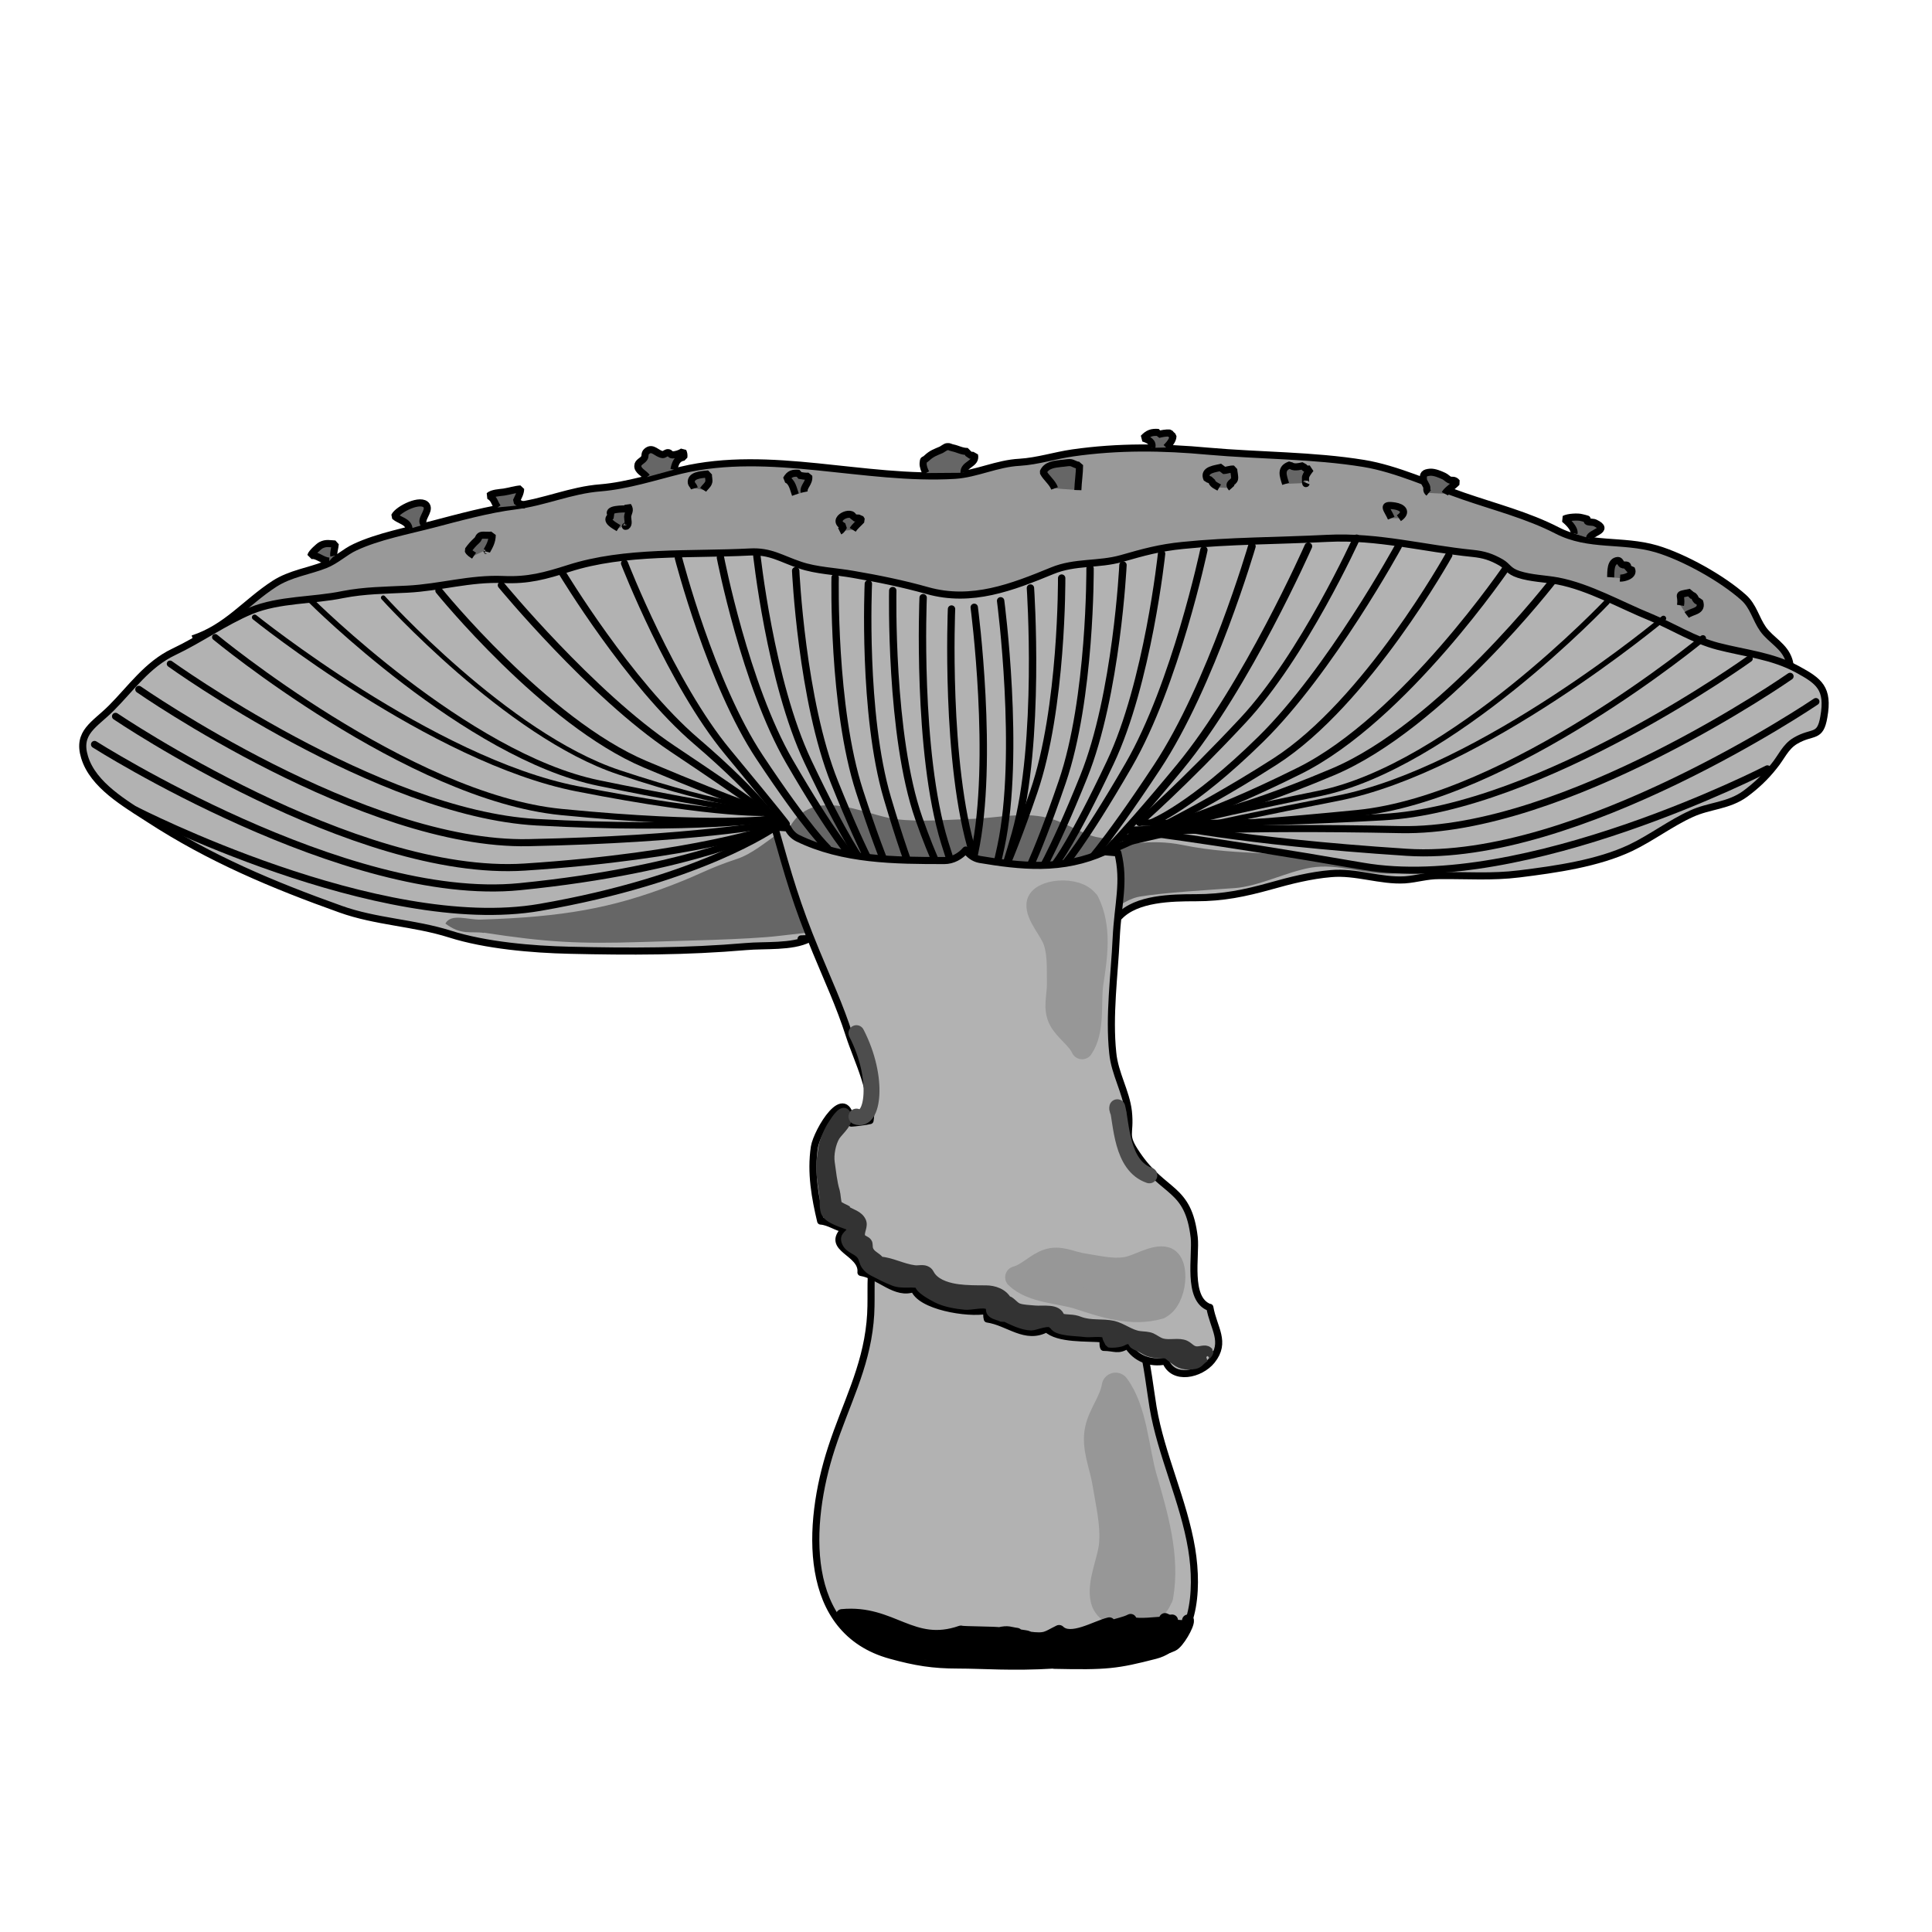 <svg width="68.03" height="68.03" xmlns="http://www.w3.org/2000/svg" viewBox="0 0 68.06 68.03">
  <defs>
    <style>
      .cls-1, .cls-2, .cls-3, .cls-4, .cls-5, .cls-6, .cls-7, .cls-8, .cls-9, .cls-10, .cls-11, .cls-12, .cls-13, .cls-14, .cls-15 {
        fill: none;
      }

      .cls-2 {
        stroke-width: .27px;
      }

      .cls-2, .cls-3, .cls-4, .cls-5, .cls-6, .cls-16, .cls-17, .cls-8, .cls-9, .cls-18, .cls-10, .cls-11, .cls-12, .cls-13, .cls-14, .cls-15, .cls-19 {
        stroke-linecap: round;
      }

      .cls-2, .cls-4, .cls-5, .cls-6, .cls-16, .cls-17, .cls-8, .cls-9, .cls-18, .cls-10, .cls-11, .cls-12, .cls-13, .cls-14, .cls-15, .cls-19 {
        stroke-linejoin: round;
      }

      .cls-2, .cls-5, .cls-6, .cls-16, .cls-20, .cls-21, .cls-7, .cls-17, .cls-8, .cls-9, .cls-10, .cls-11, .cls-12, .cls-13, .cls-14, .cls-15 {
        stroke: #000;
      }

      .cls-3, .cls-22 {
        stroke-miterlimit: 10;
      }

      .cls-3, .cls-4 {
        stroke: #4d4d4d;
        stroke-width: .56px;
      }

      .cls-22 {
        stroke: #666;
        stroke-width: .92px;
      }

      .cls-22, .cls-23, .cls-20 {
        fill: #666;
      }

      .cls-5 {
        stroke-width: .16px;
      }

      .cls-6 {
        stroke-width: .27px;
      }

      .cls-16 {
        stroke-width: .42px;
      }

      .cls-24 {
        fill: #333;
        stroke: #333;
      }

      .cls-24, .cls-20, .cls-21, .cls-7 {
        stroke-miterlimit: 1;
      }

      .cls-24, .cls-20, .cls-21, .cls-7, .cls-17, .cls-10 {
        stroke-width: .25px;
      }

      .cls-21 {
        fill: #999;
      }

      .cls-17 {
        fill: #b2b2b2;
      }

      .cls-8 {
        stroke-width: .26px;
      }

      .cls-9 {
        stroke-width: .26px;
      }

      .cls-18 {
        stroke-width: .98px;
      }

      .cls-18, .cls-19 {
        fill: #979797;
        stroke: #979797;
      }

      .cls-11 {
        stroke-width: .25px;
      }

      .cls-12 {
        stroke-width: .23px;
      }

      .cls-13 {
        stroke-width: .22px;
      }

      .cls-25 {
        fill: #fef4d1;
        opacity: 0;
      }

      .cls-14 {
        stroke-width: .2px;
      }

      .cls-15 {
        stroke-width: .19px;
      }

      .cls-19 {
        stroke-width: .78px;
      }
    </style>
  </defs>
  <g id="Ebene_7" data-name="Ebene 7">
    <rect class="cls-25" width="68.06" height="68.03"/>
  </g>
  <g id="Ebene_11" data-name="Ebene 11">
    <path class="cls-21" d="m6.79,22.49c1.2-.39,1.86-1.28,2.88-1.94.56-.36,1.21-.44,1.79-.67.4-.16.68-.45,1.05-.62.81-.38,1.87-.58,2.75-.81s1.97-.53,2.87-.64c1.06-.13,1.97-.56,3.03-.64.95-.08,1.9-.39,2.83-.62,3.15-.75,6.46.37,9.65.18.76-.05,1.48-.42,2.28-.46.64-.04,1.24-.24,1.87-.33,1.61-.23,3.16-.21,4.78-.06,1.8.16,3.69.14,5.47.43,1.16.19,2.38.76,3.51,1.15s2.27.68,3.3,1.21c1.12.58,2.3.3,3.5.65.98.29,2.32,1.04,3.07,1.71.35.31.43.75.69,1.12.28.39.75.59.91,1.09.11.34.02.79-.43,1.08-.47.31-1.19.18-1.72.24-1.08.13-2.17.23-3.26.29-3.91.23-7.83.21-11.75.21s-8.08.16-12.13.13c-3.02-.02-6.05-.36-9.07-.26-2.53.09-5.06.23-7.58.13-.86-.03-1.75,0-2.58-.19-1.01-.24-1.97-.65-2.97-.9-.75-.18-1.83-.4-2.41-.9-.3-.26-.96-1.09-.71-1.44"/>
  </g>
  <g id="Ebene_3" data-name="Ebene 3">
    <path class="cls-17" d="m39.43,32.27c.61-.64,1.84-.66,2.69-.66.97,0,1.73-.16,2.63-.41.71-.2,1.42-.38,2.14-.44.87-.08,1.74.27,2.6.22.42-.03.76-.15,1.21-.15.99-.01,1.85.06,2.82-.06,1.29-.16,2.77-.37,3.93-.92.73-.35,1.41-.87,2.14-1.2.63-.29,1.3-.27,1.89-.7.38-.28.72-.6,1.01-.97.26-.31.4-.69.76-.9.61-.36.87-.07,1-.84.18-1.01-.17-1.26-.92-1.67-.9-.49-1.86-.57-2.82-.82-.84-.22-1.54-.68-2.36-1.02-1.06-.43-2.17-1.07-3.28-1.28-.44-.08-.94-.09-1.37-.23-.37-.12-.38-.28-.62-.42-.35-.2-.61-.28-1-.32-1.71-.17-3.34-.62-5.12-.53s-3.45.08-5.1.25c-.81.08-1.38.24-2.15.46-.81.23-1.64.1-2.44.43-1.41.58-2.84,1.14-4.4.7-.85-.24-1.73-.42-2.61-.57-.61-.11-1.3-.13-1.88-.33-.66-.22-1.04-.5-1.76-.46-2.11.11-4.4-.06-6.39.58-.82.26-1.42.43-2.3.39-1.17-.05-2.22.28-3.38.34-.79.04-1.5.04-2.27.19-1.06.22-2.24.16-3.24.57-.93.39-1.79,1.01-2.72,1.45s-1.51,1.29-2.2,1.98c-.59.59-1.21.85-.94,1.73.3.99,1.43,1.63,2.26,2.17,2.15,1.4,4.37,2.33,6.75,3.18,1.25.45,2.6.48,3.86.88s2.9.54,4.21.57c2.13.05,4.12.05,6.22-.13.66-.06,1.62.03,2.21-.27.01-.02-.15,0-.27,0"/>
    <path class="cls-23" d="m17.04,32.84c2.22.34,3.33.4,5.56.33,1.12-.04,3.76-.08,4.88-.22,1.39-.17,2.68-.26,4.07-.59,1.3-.31,2.08-.44,3.46-.39.65.02,1.5,1.22,2.16,1.19.98-.04,2.06-1.43,2.98-1.59.82-.14,2.51-.24,3.35-.3s1.85-.58,2.68-.72c.96-.16,1.84.24,2.87.21,1.2-.04-.7-.14-1.58-.35-2.1-.51-3.73-.23-5.82-.66-2.21-.45-4.27.85-6.41.76-1.13-.05-2.25-.11-3.35-.21-.97-.09-1.92-1.32-2.87-1.47-1.18-.19-2.03,1.07-3.05,1.41-1.08.36-1.19.5-2.31.93-2.11.81-3.83,1.12-6.73,1.21-.46.01-1.04-.23-1.24.14.57.43.92.26,1.36.33Z"/>
    <path class="cls-22" d="m28.73,30.62c1.73.37,3.73.11,5.51-.11,1.31-.16,3.15-.08,4.37-.57-.65-.12-1.19-.54-1.82-.7-.78-.19-1.65.02-2.48.05-.92.03-1.88.12-2.79.01-.81-.1-1.72-.56-2.52-.48-.96.09-1.27,1.46-.27,1.79Z"/>
  </g>
  <g id="Ebene_12" data-name="Ebene 12">
    <path class="cls-10" d="m4.07,25.22s8.41,5.7,14.41,5.31,8.8-1.4,8.8-1.4"/>
    <path class="cls-10" d="m3.33,26.21s8.84,5.62,14.98,5.01,8.98-2.09,8.98-2.09"/>
    <path class="cls-10" d="m4.89,24.27s7.92,5.52,13.73,5.4,8.61-.66,8.61-.66"/>
    <path class="cls-12" d="m5.99,23.37s7.32,5.27,12.91,5.58,8.33-.13,8.33-.13"/>
    <path class="cls-11" d="m4.77,28.52s8.58,4.41,14.25,3.43,8.27-2.82,8.27-2.82"/>
    <path class="cls-13" d="m7.58,22.43s6.8,5.63,12.19,6.16,7.46.23,7.46.23"/>
    <path class="cls-15" d="m8.97,21.73s6.26,5.04,11.35,6.04,6.83.86,6.83.86"/>
    <path class="cls-14" d="m10.96,21.15s5.46,5.46,10.13,6.42,6.07,1.06,6.07,1.06"/>
    <path class="cls-5" d="m13.5,21.04s4.36,4.84,8.3,6.15,5.21,1.25,5.21,1.25"/>
    <path class="cls-10" d="m15.46,20.79s3.74,4.63,7.27,6.12,4.55,1.77,4.55,1.77"/>
    <path class="cls-10" d="m17.66,20.6s3.17,3.85,6.03,5.76,3.84,2.65,3.84,2.65"/>
    <path class="cls-10" d="m19.81,20.17s2.35,3.9,4.71,5.92,2.95,3.04,2.95,3.04"/>
    <path class="cls-10" d="m22,19.83s1.65,4.25,3.63,6.64,2.07,2.54,2.07,2.54"/>
    <path class="cls-8" d="m23.9,19.64s1.14,4.43,2.86,7.02,2.39,3.2,2.39,3.2"/>
    <path class="cls-8" d="m25.38,19.63s.87,4.49,2.43,7.18,2.19,3.34,2.19,3.34"/>
    <path class="cls-8" d="m26.65,19.45s.48,4.55,1.81,7.36,1.9,3.52,1.9,3.52"/>
    <path class="cls-8" d="m28.03,20.09s.21,4.57,1.37,7.46,1.69,3.62,1.69,3.62"/>
    <path class="cls-8" d="m29.42,20.33s-.1,4.57.86,7.53,1.44,3.73,1.44,3.73"/>
    <path class="cls-8" d="m30.59,20.55s-.21,4.57.67,7.55,1.35,3.76,1.35,3.76"/>
    <path class="cls-8" d="m31.45,20.79s-.11,5.1.92,8.03,1.63,3.17,1.63,3.17"/>
    <path class="cls-8" d="m32.52,21.04s-.23,5.43.76,8.63c.92,2.97,1.22,2.69,1.22,2.69"/>
    <path class="cls-8" d="m33.52,21.44s-.23,5.43.76,8.63c.92,2.97,1.22,2.69,1.22,2.69"/>
    <path class="cls-8" d="m34.32,21.38s.71,5.39.01,8.66c-.65,3.04-.97,2.79-.97,2.79"/>
    <path class="cls-8" d="m35.25,21.15s.71,5.39.01,8.66c-.65,3.04-.97,2.79-.97,2.79"/>
    <path class="cls-8" d="m36.3,20.7s.37,5.43-.53,8.65c-.84,3-1.15,2.72-1.15,2.72"/>
    <path class="cls-8" d="m37.4,20.35s.03,4.57-.98,7.52-1.5,3.71-1.5,3.71"/>
    <path class="cls-8" d="m38.4,20.01s.03,4.57-.98,7.52-1.5,3.71-1.5,3.71"/>
    <path class="cls-8" d="m39.56,19.89s-.22,4.57-1.38,7.45-1.69,3.62-1.69,3.62"/>
    <path class="cls-10" d="m63.97,24.7s-8.41,5.7-14.41,5.31-8.78-1.02-8.78-1.02"/>
    <path class="cls-10" d="m63.06,23.81s-7.92,5.52-13.73,5.4c-5.81-.12-8.86.09-8.86.09"/>
    <path class="cls-12" d="m61.63,23.19s-7.32,5.27-12.91,5.58-8.58.19-8.58.19"/>
    <path class="cls-11" d="m62.26,27.07s-8.58,4.41-14.25,3.43-8.34-1.28-8.34-1.28"/>
    <path class="cls-13" d="m59.99,22.47s-6.8,5.63-12.19,6.16-8.13.59-8.13.59"/>
    <path class="cls-15" d="m58.6,21.77s-6.4,5.35-11.5,6.34c-5.09.99-7.62,1.63-7.62,1.63"/>
    <path class="cls-14" d="m56.61,21.19s-5.48,5.8-10.15,6.75-7.1,1.63-7.1,1.63"/>
    <path class="cls-7" d="m53.13,19.89s-3.64,5.4-7.36,7.25-4.98,1.97-4.98,1.97"/>
    <path class="cls-10" d="m51.04,19.54s-2.89,5.2-6.12,7.27-5.68,3.08-5.68,3.08"/>
    <path class="cls-10" d="m49.26,19.23s-2.39,4.38-4.84,6.79-3.84,2.94-3.84,2.94"/>
    <path class="cls-10" d="m47.79,18.94s-1.88,4.15-4,6.42-3.65,3.6-3.65,3.6"/>
    <path class="cls-6" d="m46.09,19.23s-2.17,4.92-4.53,7.78-3.18,3.55-3.18,3.55"/>
    <path class="cls-2" d="m44.1,19.23s-1.42,4.88-3.34,7.78c-1.92,2.91-2.65,3.61-2.65,3.61"/>
    <path class="cls-9" d="m42.41,19.36s-1,4.73-2.65,7.58-2.31,3.55-2.31,3.55"/>
    <path class="cls-8" d="m40.92,19.49s-.48,4.55-1.81,7.36-1.9,3.52-1.9,3.52"/>
    <path class="cls-7" d="m54.74,20.4s-3.97,5.17-7.79,6.78-5.1,1.65-5.1,1.65"/>
  </g>
  <g id="Ebene_10" data-name="Ebene 10">
    <path class="cls-17" d="m37.13,58.65c1.87.04,2.21,0,3.57-.35s1.53-2.23,1.28-3.75c-.28-1.69-1.08-3.32-1.36-4.99-.2-1.22-.38-3.49-1.42-4.23s-2.76-.53-3.97-.98c-.71-.27-2.83-.58-3.13-1.07-1.84.38-1.29,1.75-1.45,3.29-.16,1.63-.86,2.89-1.36,4.43-.87,2.67-1.06,6.44,2.09,7.3.87.24,1.48.34,2.37.34s1.89.09,3.38,0Z"/>
    <path class="cls-17" d="m42.6,46.04c-.79-.3-.46-1.82-.53-2.46-.21-1.81-1.07-1.52-2.02-2.93-.49-.72-.21-.66-.3-1.51-.08-.7-.48-1.33-.55-2.06-.14-1.32.06-2.75.12-4.03.06-1.25.31-1.98.06-3.02l-.47-.04c-.71.32-1.45.47-2.24.48-.72.01-1.45-.09-2.16-.21-.21-.04-.37-.17-.49-.33-.19.22-.46.37-.75.37-1.74,0-3.57-.01-5.17-.79-.16-.08-.27-.21-.35-.36l-.46-.03c.49,1.73.76,2.7,1.46,4.39.42,1.02.83,1.89,1.17,2.95.29.9.89,2.02.73,3-.1.03-.58.09-.66.09-.17-1.46-1.21.28-1.3.84-.14.91.03,1.81.22,2.61.3.02.58.24.86.28-.73.7.63.81.56,1.53.66.11,1.23.82,1.87.56.18.63,1.9.91,2.55.78.02.1,0,.2.03.3.75.11,1.34.75,2.09.34.4.39,1.44.31,1.98.36.02.1-.01.21.03.3.39,0,.5.14.84-.08.28.47.8.67,1.34.56.26.7,1.23.48,1.63-.02.52-.65.06-1.13-.07-1.87Z"/>
    <path class="cls-24" d="m42.62,47.6c-.12-.16-.29-.06-.45-.06-.18,0-.25-.14-.4-.21-.24-.11-.56,0-.82-.07-.14-.04-.24-.13-.37-.19-.15-.06-.28-.05-.43-.07-.32-.04-.59-.28-.92-.36-.4-.09-.8,0-1.19-.15-.25-.1-.41-.05-.66-.11-.09-.37-.65-.25-.93-.28-.18-.02-.41-.02-.57-.08-.14-.05-.28-.28-.41-.26-.01-.01.06.06.05.04-.15-.3-.5-.41-.79-.41-.31,0-.67,0-.97-.04s-.7-.14-.91-.4c-.09-.11-.08-.19-.23-.25-.13-.05-.28,0-.41-.02-.4-.05-.82-.28-1.19-.3-.12-.17-.33-.2-.39-.41-.02-.07,0-.18-.04-.23-.06-.1-.21-.1-.24-.21-.04-.17.12-.35.03-.54-.11-.23-.37-.28-.56-.4.02,0,.03,0,.05,0-.07-.05-.28-.12-.33-.19-.04-.07-.05-.35-.08-.45-.1-.32-.13-.69-.18-1.02-.04-.27.04-.67.18-.9.13-.2.54-.51.39-.8s-.43.16-.54.33c-.13.18-.32.61-.35.83-.07.45-.1.6-.06,1.06.02.23.1.61.1.85,0,.14,0,.28.05.41.12.27.65.4.92.51.02.24-.33.24-.18.56.11.24.4.26.53.46.07.1.07.23.15.34s.15.17.27.23c.23.12.5.26.74.35.29.11.57.02.88.08-.03.17.47.43.62.51.29.15.69.22,1.02.25.2.02.68-.11.81,0,.09.07,0,.18.12.27.1.09.28.1.38.17.02-.01.03-.02.05-.04.29.14.64.32.97.33.15,0,.67-.24.72-.04,0,0,.04,0,.05,0,.11.25.85.23,1.1.27.22.03.58-.05.77.05-.05.12.06.21.09.32.12.02.31,0,.42-.03.12-.03.19-.13.33-.07.06.03.06.09.1.13.09.07.15.08.25.13.14.07.23.15.39.18.12.03.25.04.37.04.2,0,.18.02.29.1.29.23.4.32.78.29.29-.02.26-.13.48-.27-.03,0,.16-.14.15-.23Z"/>
    <path class="cls-18" d="m40.84,56.22c.25-1.39-.19-2.86-.57-4.17-.28-.96-.34-2.38-.97-3.22-.08.52-.48,1-.59,1.51-.14.63.16,1.25.26,1.88.11.69.29,1.41.24,2.12-.04.63-.45,1.41-.3,2,.18.71,1.66.7,1.92-.12Z"/>
    <path class="cls-19" d="m40.86,46.06c-.99.29-1.98-.05-2.87-.34-.65-.21-1.64-.21-2.19-.74.37-.09.73-.48,1.09-.6.45-.16.86.09,1.29.15.48.07.96.2,1.46.13.44-.06,1.01-.47,1.42-.36.49.13.38,1.49-.21,1.76Z"/>
    <path class="cls-19" d="m38.33,31.74c.46.92.29,1.96.15,2.89-.1.68.07,1.65-.36,2.28-.16-.35-.6-.64-.78-.98-.23-.42-.06-.86-.07-1.3-.01-.48.03-.98-.12-1.46-.14-.43-.64-.92-.6-1.34.05-.5,1.4-.63,1.77-.09Z"/>
  </g>
  <g id="Ebene_9" data-name="Ebene 9">
    <path class="cls-1" d="m9.79,2.06c-.14-.04-.22,0-.24.12"/>
    <path class="cls-3" d="m30.17,36.38c.82,1.59.59,3.18,0,2.94"/>
    <path class="cls-4" d="m39.41,39.21c-.02-.08-.07-.14-.05-.22.15.55.13,2.06,1.13,2.4"/>
    <path class="cls-16" d="m41.04,57.02c.08.04.14.07.25.05-.05.04-.13.12-.21.15.03-.02.05-.05.06-.08-.45,0-.96.11-1.36,0,0,0,.05-.07.05-.09-.21.11-.49.15-.72.24-.04-.05,0-.07-.03-.12-.47.11-1.36.67-1.77.27-.45.22-.45.31-1.08.23.03-.06-.46-.06-.41-.13-.25-.03-.29-.1-.63-.02,0-.03-1.33-.03-1.34-.06-1.72.6-2.41-.75-4.19-.58.1.21.35.34.48.58.11.2.52.26.82.44.24.14.6.22,1.06.27.32.03,1.18.17,1.5.2.95.11,2.3,0,3.28,0,.45,0,.92.01,1.36-.02.49-.03,1.46.03,1.91-.08.39-.09.9-.16,1.24-.32.2-.09.56-.72.54-.88"/>
    <path class="cls-20" d="m37.15,17.19c-.08-.22-.3-.37-.4-.57.11-.26.39-.28.63-.31.06,0,.22-.03.3-.03.13,0,.22.11.35.09,0,.29-.05.58-.06.88"/>
    <path class="cls-20" d="m45.29,17.03c-.09-.29-.2-.55.16-.67.1.12.32.06.46.03.04.11.15.14.26.11-.07.09-.15.19-.18.29,0,.03-.01.31.03.21"/>
    <path class="cls-20" d="m42.95,17.16c-.12-.07-.26-.12-.27-.26-.05,0-.1-.04-.16-.04-.16-.34.32-.36.53-.42,0,.04.03.08.04.12.13,0,.24-.06.37-.05,0,.09.05.27.03.35-.04.14-.26.14-.1.32"/>
    <path class="cls-20" d="m28.02,17.41c-.07-.19-.11-.47-.32-.54.11-.2.23-.23.45-.21,0,.03,0,.05,0,.07.11.02.23.04.34.03.03.25-.2.36-.16.56"/>
    <path class="cls-20" d="m24.46,17.19c-.04-.14-.14-.14-.1-.29.06-.2.44-.2.6-.22-.02.11.04.22,0,.31-.03.09-.14.17-.19.25"/>
    <path class="cls-20" d="m22.79,16.79c-.1-.13-.34-.23-.32-.4,0-.12.16-.17.22-.26.06-.08,0-.16.09-.24.21-.19.35.09.57.11.05,0,.12-.07.18-.07.07,0,.09.08.15.08.13,0,.28-.05.38-.12.03.06.04.13.03.2-.25.04-.3.22-.35.44"/>
    <path class="cls-20" d="m14.41,18.62c-.02-.27-.33-.29-.51-.45.12-.25.95-.66,1.13-.37.12.2-.27.51-.08.66"/>
    <path class="cls-20" d="m17.53,17.86c-.12-.17-.11-.3-.3-.41.11-.1.37-.11.52-.13.19-.03.41-.1.59-.11,0,.15-.09.29-.15.43.08.07.19.14.29.13"/>
    <path class="cls-20" d="m32.62,16.65c-.05-.09-.11-.24-.1-.35.02-.17,0-.06.13-.18.17-.16.3-.2.51-.29.04-.02.16-.11.2-.11.11-.01.09.02.19.04.2.04.32.13.54.13,0,.04.03.08.04.13.06-.01.14.02.2,0,.07.32-.39.31-.37.62"/>
    <path class="cls-20" d="m40.57,15.76c.07-.21-.13-.29-.29-.34.16-.17.29-.22.53-.2,0,.02,0,.05,0,.07.12-.03.26-.06.4-.05.05.06.04.05.11.11,0,.15-.15.31-.24.4"/>
    <path class="cls-20" d="m50.33,17.35c-.11-.09-.04-.15-.08-.24,0,0-.1-.19-.1-.19-.04-.24.03-.28.23-.3.16-.01.36.08.49.14.05.02.13.1.19.13.07.04.17-.03.26.09-.11.12-.35.27-.42.4"/>
    <path class="cls-20" d="m55.45,18.78c.03-.18-.22-.41-.34-.51.13-.07.48-.09.61-.05.08.02.13.03.19.05.01,0-.02.07.02.09.08.03.2.01.27.05.54.26-.19.33-.21.54"/>
    <path class="cls-20" d="m56.74,20.32c.01-.19-.02-.58.26-.59.07,0,.09.11.14.14.11.06.23-.06.2.16.04,0,.09.01.13,0,.12.23-.27.33-.4.32"/>
    <path class="cls-20" d="m59.2,21.31c.07-.43-.2-.35.35-.46,0,.03,0,.07,0,.1.22,0,.12.22.32.22.13.36-.25.33-.45.48"/>
    <path class="cls-20" d="m49.01,18.24c-.13-.31-.38-.51.13-.43.26.04.46.21.14.43"/>
    <path class="cls-20" d="m29.58,18.7c.06-.03.11-.11.14-.17-.5-.25.32-.63.35-.3.07-.01.16.02.23,0,.01.02.04.06.05.08-.11.12-.23.21-.31.34"/>
    <path class="cls-20" d="m11.6,19.75c-.24,0-.43-.24-.65-.19.02-.09.28-.33.36-.37.18-.09.3-.05.5-.04-.01.14-.07.3-.05.42"/>
    <path class="cls-20" d="m16.7,19.56c-.09-.06-.17-.1-.21-.19.1-.14.18-.23.31-.35.07-.06.05-.13.14-.17.07-.03.3.01.4-.02,0,.23-.1.4-.19.56,0-.04-.02-.01-.05-.02"/>
    <path class="cls-20" d="m21.79,18.59c-.14-.09-.52-.27-.24-.44-.24-.26.43-.23.54-.24,0-.03.02-.07.03-.1.11.16,0,.23-.01.38,0,.11.06.26-.04.33-.09.02,0-.01,0-.02"/>
  </g>
</svg>
